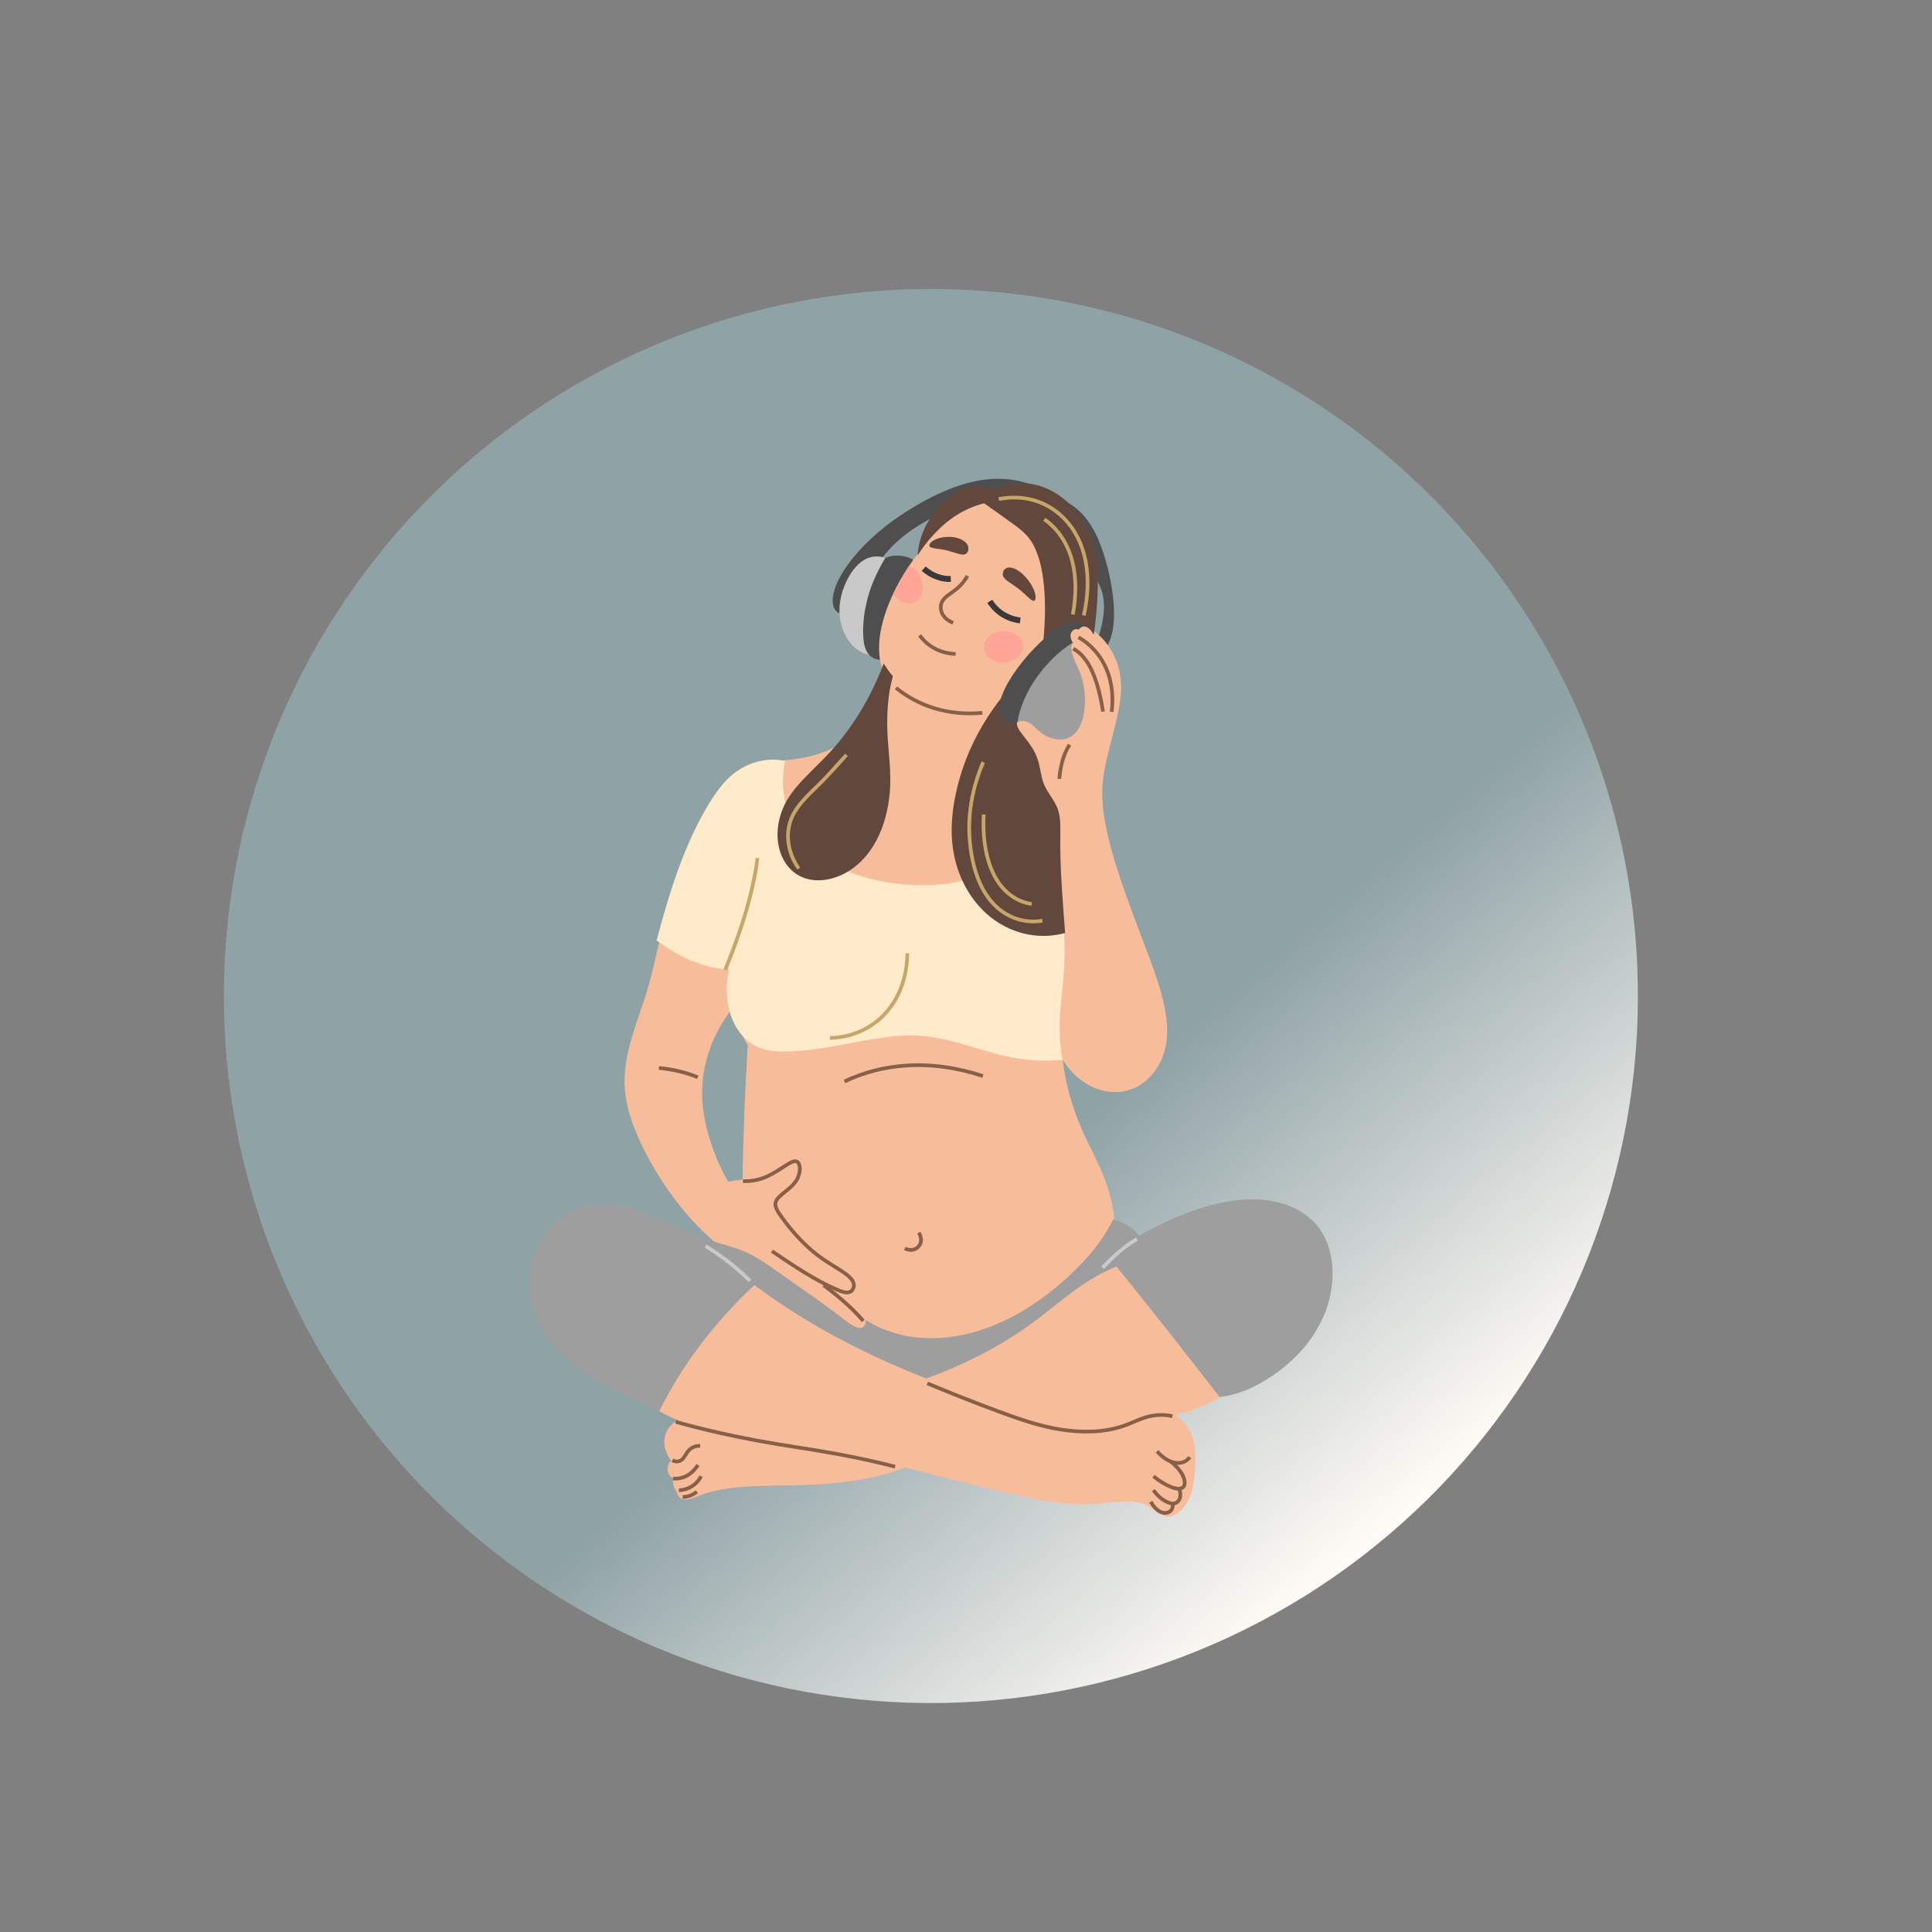 <svg xmlns="http://www.w3.org/2000/svg" xmlns:xlink="http://www.w3.org/1999/xlink" width="220" zoomAndPan="magnify" viewBox="0 0 165 165" height="220" preserveAspectRatio="xMidYMid meet" version="1.0"><rect x="0" y="0" width="165" height="165" fill="#808080" stroke="none"/><defs><clipPath id="8e89271d7b"><path d="M 19 24 L 140 24 L 140 146 L 19 146 Z M 19 24 " clip-rule="nonzero"/></clipPath><clipPath id="cb8f242e81"><path d="M -5.617 78.203 L 86.363 -0.059 L 164.621 91.922 L 72.641 170.18 Z M -5.617 78.203 " clip-rule="nonzero"/></clipPath><clipPath id="94712d0e4b"><path d="M -5.617 78.203 L 86.363 -0.059 L 164.621 91.922 L 72.641 170.18 Z M -5.617 78.203 " clip-rule="nonzero"/></clipPath><clipPath id="756bf489b6"><path d="M 125.492 45.934 C 126.773 47.438 127.98 49.004 129.105 50.629 C 130.234 52.254 131.281 53.93 132.242 55.656 C 133.207 57.383 134.082 59.152 134.871 60.965 C 135.66 62.781 136.359 64.629 136.965 66.512 C 137.574 68.391 138.086 70.301 138.508 72.23 C 138.93 74.164 139.254 76.113 139.48 78.078 C 139.711 80.043 139.84 82.012 139.875 83.988 C 139.91 85.969 139.852 87.941 139.691 89.914 C 139.531 91.883 139.277 93.844 138.926 95.789 C 138.574 97.734 138.129 99.66 137.59 101.562 C 137.047 103.465 136.414 105.336 135.691 107.176 C 134.969 109.016 134.156 110.816 133.254 112.578 C 132.352 114.336 131.367 116.051 130.297 117.711 C 129.227 119.375 128.078 120.984 126.852 122.535 C 125.625 124.086 124.324 125.57 122.953 126.996 C 121.578 128.418 120.137 129.77 118.633 131.051 C 117.125 132.332 115.562 133.539 113.938 134.664 C 112.312 135.793 110.637 136.84 108.906 137.801 C 107.18 138.766 105.41 139.641 103.598 140.43 C 101.785 141.219 99.938 141.918 98.055 142.523 C 96.172 143.133 94.266 143.648 92.332 144.066 C 90.398 144.488 88.453 144.812 86.488 145.039 C 84.523 145.27 82.551 145.402 80.574 145.438 C 78.598 145.473 76.621 145.41 74.652 145.25 C 72.68 145.09 70.723 144.836 68.773 144.484 C 66.828 144.133 64.906 143.688 63.004 143.148 C 61.102 142.605 59.23 141.977 57.387 141.25 C 55.547 140.527 53.746 139.715 51.988 138.812 C 50.227 137.91 48.516 136.926 46.852 135.855 C 45.188 134.789 43.582 133.641 42.031 132.41 C 40.48 131.184 38.992 129.883 37.57 128.512 C 36.145 127.137 34.793 125.699 33.512 124.191 C 32.23 122.684 31.027 121.121 29.898 119.496 C 28.77 117.871 27.727 116.195 26.762 114.469 C 25.801 112.738 24.922 110.969 24.133 109.156 C 23.344 107.344 22.645 105.496 22.039 103.613 C 21.43 101.73 20.918 99.824 20.496 97.891 C 20.078 95.961 19.754 94.012 19.523 92.047 C 19.293 90.082 19.164 88.109 19.129 86.133 C 19.094 84.156 19.156 82.184 19.312 80.211 C 19.473 78.238 19.727 76.281 20.078 74.336 C 20.43 72.387 20.875 70.465 21.418 68.562 C 21.957 66.66 22.59 64.789 23.312 62.949 C 24.039 61.109 24.852 59.309 25.75 57.547 C 26.652 55.785 27.637 54.074 28.707 52.41 C 29.777 50.746 30.926 49.141 32.152 47.59 C 33.379 46.039 34.68 44.551 36.055 43.129 C 37.426 41.707 38.867 40.352 40.371 39.07 C 41.879 37.789 43.445 36.586 45.07 35.457 C 46.691 34.328 48.371 33.285 50.098 32.32 C 51.824 31.359 53.594 30.48 55.406 29.691 C 57.223 28.902 59.07 28.207 60.949 27.598 C 62.832 26.992 64.738 26.477 66.672 26.055 C 68.605 25.637 70.555 25.312 72.52 25.082 C 74.48 24.855 76.453 24.723 78.43 24.688 C 80.406 24.652 82.383 24.715 84.352 24.871 C 86.324 25.031 88.281 25.285 90.23 25.637 C 92.176 25.988 94.102 26.434 96.004 26.977 C 97.906 27.516 99.777 28.148 101.617 28.871 C 103.457 29.598 105.258 30.41 107.016 31.312 C 108.777 32.211 110.488 33.195 112.152 34.266 C 113.816 35.336 115.426 36.484 116.977 37.711 C 118.527 38.938 120.012 40.238 121.434 41.613 C 122.859 42.984 124.211 44.426 125.492 45.934 Z M 125.492 45.934 " clip-rule="nonzero"/></clipPath><linearGradient x1="1744.609" gradientTransform="matrix(0.61, 0.717, -0.717, 0.61, -864.324, -1379.872)" y1="244.834" x2="1925.543" gradientUnits="userSpaceOnUse" y2="244.834" id="d5c9290e41"><stop stop-opacity="1" stop-color="rgb(56.099%, 63.499%, 65.099%)" offset="0"/><stop stop-opacity="1" stop-color="rgb(56.099%, 63.499%, 65.099%)" offset="0.5"/><stop stop-opacity="1" stop-color="rgb(56.099%, 63.499%, 65.099%)" offset="0.562"/><stop stop-opacity="1" stop-color="rgb(56.099%, 63.499%, 65.099%)" offset="0.594"/><stop stop-opacity="1" stop-color="rgb(56.604%, 63.901%, 65.46%)" offset="0.598"/><stop stop-opacity="1" stop-color="rgb(57.111%, 64.304%, 65.823%)" offset="0.602"/><stop stop-opacity="1" stop-color="rgb(57.788%, 64.842%, 66.307%)" offset="0.605"/><stop stop-opacity="1" stop-color="rgb(58.466%, 65.381%, 66.792%)" offset="0.609"/><stop stop-opacity="1" stop-color="rgb(59.143%, 65.919%, 67.276%)" offset="0.613"/><stop stop-opacity="1" stop-color="rgb(59.821%, 66.458%, 67.761%)" offset="0.617"/><stop stop-opacity="1" stop-color="rgb(60.498%, 66.997%, 68.245%)" offset="0.621"/><stop stop-opacity="1" stop-color="rgb(61.176%, 67.535%, 68.73%)" offset="0.625"/><stop stop-opacity="1" stop-color="rgb(61.853%, 68.073%, 69.214%)" offset="0.629"/><stop stop-opacity="1" stop-color="rgb(62.531%, 68.611%, 69.699%)" offset="0.633"/><stop stop-opacity="1" stop-color="rgb(63.208%, 69.15%, 70.183%)" offset="0.637"/><stop stop-opacity="1" stop-color="rgb(63.885%, 69.688%, 70.668%)" offset="0.641"/><stop stop-opacity="1" stop-color="rgb(64.563%, 70.227%, 71.152%)" offset="0.645"/><stop stop-opacity="1" stop-color="rgb(65.24%, 70.766%, 71.637%)" offset="0.648"/><stop stop-opacity="1" stop-color="rgb(65.916%, 71.304%, 72.121%)" offset="0.652"/><stop stop-opacity="1" stop-color="rgb(66.594%, 71.843%, 72.606%)" offset="0.656"/><stop stop-opacity="1" stop-color="rgb(67.271%, 72.382%, 73.09%)" offset="0.66"/><stop stop-opacity="1" stop-color="rgb(67.949%, 72.92%, 73.575%)" offset="0.664"/><stop stop-opacity="1" stop-color="rgb(68.626%, 73.459%, 74.059%)" offset="0.668"/><stop stop-opacity="1" stop-color="rgb(69.304%, 73.997%, 74.544%)" offset="0.672"/><stop stop-opacity="1" stop-color="rgb(69.981%, 74.536%, 75.027%)" offset="0.676"/><stop stop-opacity="1" stop-color="rgb(70.659%, 75.075%, 75.513%)" offset="0.68"/><stop stop-opacity="1" stop-color="rgb(71.336%, 75.612%, 75.996%)" offset="0.684"/><stop stop-opacity="1" stop-color="rgb(72.014%, 76.151%, 76.482%)" offset="0.688"/><stop stop-opacity="1" stop-color="rgb(72.691%, 76.689%, 76.967%)" offset="0.691"/><stop stop-opacity="1" stop-color="rgb(73.369%, 77.228%, 77.452%)" offset="0.695"/><stop stop-opacity="1" stop-color="rgb(74.046%, 77.766%, 77.936%)" offset="0.699"/><stop stop-opacity="1" stop-color="rgb(74.724%, 78.305%, 78.421%)" offset="0.703"/><stop stop-opacity="1" stop-color="rgb(75.401%, 78.844%, 78.905%)" offset="0.707"/><stop stop-opacity="1" stop-color="rgb(76.079%, 79.382%, 79.39%)" offset="0.711"/><stop stop-opacity="1" stop-color="rgb(76.756%, 79.921%, 79.874%)" offset="0.715"/><stop stop-opacity="1" stop-color="rgb(77.434%, 80.46%, 80.359%)" offset="0.719"/><stop stop-opacity="1" stop-color="rgb(78.11%, 80.998%, 80.843%)" offset="0.723"/><stop stop-opacity="1" stop-color="rgb(78.787%, 81.537%, 81.328%)" offset="0.727"/><stop stop-opacity="1" stop-color="rgb(79.465%, 82.076%, 81.812%)" offset="0.73"/><stop stop-opacity="1" stop-color="rgb(80.142%, 82.614%, 82.297%)" offset="0.734"/><stop stop-opacity="1" stop-color="rgb(80.82%, 83.151%, 82.78%)" offset="0.738"/><stop stop-opacity="1" stop-color="rgb(81.497%, 83.69%, 83.266%)" offset="0.742"/><stop stop-opacity="1" stop-color="rgb(82.175%, 84.229%, 83.749%)" offset="0.746"/><stop stop-opacity="1" stop-color="rgb(82.852%, 84.767%, 84.235%)" offset="0.75"/><stop stop-opacity="1" stop-color="rgb(83.53%, 85.306%, 84.718%)" offset="0.754"/><stop stop-opacity="1" stop-color="rgb(84.207%, 85.844%, 85.204%)" offset="0.758"/><stop stop-opacity="1" stop-color="rgb(84.885%, 86.383%, 85.687%)" offset="0.762"/><stop stop-opacity="1" stop-color="rgb(85.562%, 86.922%, 86.172%)" offset="0.766"/><stop stop-opacity="1" stop-color="rgb(86.24%, 87.46%, 86.656%)" offset="0.77"/><stop stop-opacity="1" stop-color="rgb(86.917%, 87.999%, 87.141%)" offset="0.773"/><stop stop-opacity="1" stop-color="rgb(87.595%, 88.538%, 87.625%)" offset="0.777"/><stop stop-opacity="1" stop-color="rgb(88.272%, 89.076%, 88.11%)" offset="0.781"/><stop stop-opacity="1" stop-color="rgb(88.95%, 89.615%, 88.594%)" offset="0.785"/><stop stop-opacity="1" stop-color="rgb(89.627%, 90.154%, 89.079%)" offset="0.789"/><stop stop-opacity="1" stop-color="rgb(90.303%, 90.692%, 89.565%)" offset="0.793"/><stop stop-opacity="1" stop-color="rgb(90.981%, 91.231%, 90.05%)" offset="0.797"/><stop stop-opacity="1" stop-color="rgb(91.658%, 91.768%, 90.533%)" offset="0.801"/><stop stop-opacity="1" stop-color="rgb(92.336%, 92.307%, 91.019%)" offset="0.805"/><stop stop-opacity="1" stop-color="rgb(93.013%, 92.845%, 91.502%)" offset="0.809"/><stop stop-opacity="1" stop-color="rgb(93.69%, 93.384%, 91.988%)" offset="0.812"/><stop stop-opacity="1" stop-color="rgb(94.368%, 93.922%, 92.471%)" offset="0.816"/><stop stop-opacity="1" stop-color="rgb(95.045%, 94.461%, 92.957%)" offset="0.82"/><stop stop-opacity="1" stop-color="rgb(95.723%, 95%, 93.44%)" offset="0.824"/><stop stop-opacity="1" stop-color="rgb(96.4%, 95.538%, 93.925%)" offset="0.828"/><stop stop-opacity="1" stop-color="rgb(97.078%, 96.077%, 94.409%)" offset="0.832"/><stop stop-opacity="1" stop-color="rgb(97.755%, 96.616%, 94.894%)" offset="0.836"/><stop stop-opacity="1" stop-color="rgb(98.433%, 97.154%, 95.378%)" offset="0.84"/><stop stop-opacity="1" stop-color="rgb(99.11%, 97.693%, 95.863%)" offset="0.844"/><stop stop-opacity="1" stop-color="rgb(99.554%, 98.045%, 96.181%)" offset="0.848"/><stop stop-opacity="1" stop-color="rgb(100%, 98.399%, 96.5%)" offset="0.852"/><stop stop-opacity="1" stop-color="rgb(100%, 98.399%, 96.5%)" offset="0.859"/><stop stop-opacity="1" stop-color="rgb(100%, 98.399%, 96.5%)" offset="0.875"/><stop stop-opacity="1" stop-color="rgb(100%, 98.399%, 96.5%)" offset="1"/></linearGradient><clipPath id="9ce8b6f4b8"><path d="M 71 40.832 L 89 40.832 L 89 53 L 71 53 Z M 71 40.832 " clip-rule="nonzero"/></clipPath><clipPath id="3bbd996a8c"><path d="M 53.332 41.949 L 104.238 41.949 L 104.238 129.527 L 53.332 129.527 Z M 53.332 41.949 " clip-rule="nonzero"/></clipPath><clipPath id="1da63bf197"><path d="M 45.219 102.406 L 113.805 102.406 L 113.805 120.547 L 45.219 120.547 Z M 45.219 102.406 " clip-rule="nonzero"/></clipPath><clipPath id="2a15bb7f54"><path d="M 96.969 125.375 L 102.91 125.375 L 102.91 129.527 L 96.969 129.527 Z M 96.969 125.375 " clip-rule="nonzero"/></clipPath><clipPath id="d1ddef123b"><path d="M 96.758 126.43 L 102.246 126.43 L 102.246 129.527 L 96.758 129.527 Z M 96.758 126.43 " clip-rule="nonzero"/></clipPath><clipPath id="2f73b4f162"><path d="M 56 124 L 62 124 L 62 129.543 L 56 129.543 Z M 56 124 " clip-rule="nonzero"/></clipPath><clipPath id="4aaa6834b8"><path d="M 56.586 125.586 L 61.383 125.586 L 61.383 129.527 L 56.586 129.527 Z M 56.586 125.586 " clip-rule="nonzero"/></clipPath><clipPath id="1b82d89501"><path d="M 83 40.832 L 95 40.832 L 95 54 L 83 54 Z M 83 40.832 " clip-rule="nonzero"/></clipPath></defs><g clip-path="url(#8e89271d7b)"><g clip-path="url(#cb8f242e81)"><g clip-path="url(#94712d0e4b)"><g clip-path="url(#756bf489b6)"><path fill="url(#d5c9290e41)" d="M 89.176 -34.977 L -40.539 75.387 L 69.828 205.102 L 199.543 94.734 Z M 89.176 -34.977 " fill-rule="nonzero"/></g></g></g></g><g clip-path="url(#9ce8b6f4b8)"><path fill="#4e4e4e" d="M 88.785 41.707 C 87.574 41.094 86.262 40.844 84.898 40.898 C 82.355 40.996 79.758 42.191 77.336 43.738 C 75.254 45.062 73.336 46.797 72.105 48.66 C 71.488 49.598 71.082 50.613 71.113 51.383 C 71.129 51.719 71.23 52 71.43 52.195 C 71.715 52.477 72.211 52.578 72.707 52.422 C 73.172 51.238 73.746 50.102 74.41 49.023 C 74.996 48.062 75.641 47.168 76.5 46.359 C 78.285 44.68 80.977 43.418 83.77 42.465 L 88.785 41.707 " fill-opacity="1" fill-rule="nonzero"/></g><path fill="#4e4e4e" d="M 94.453 55.312 C 94.699 54.957 94.855 54.57 94.965 54.117 C 95.32 52.66 95.109 50.555 94.617 48.582 C 94.184 46.836 93.566 45.152 92.496 43.973 C 91.863 43.273 91.09 42.762 90.184 42.496 L 93.227 49 C 93.695 49.488 94.004 50.082 94.164 50.727 C 94.371 51.57 94.293 52.477 94.098 53.367 C 93.984 53.875 93.824 54.375 93.609 54.855 L 94.453 55.312 " fill-opacity="1" fill-rule="nonzero"/><path fill="#c9c9c9" d="M 74.68 55.906 C 74.223 55.957 73.797 55.836 73.406 55.602 C 72.598 55.117 71.996 54.148 71.785 53.082 C 71.551 51.898 71.773 50.668 72.34 49.543 C 72.781 48.672 73.387 47.914 74.195 47.637 C 74.918 47.391 75.734 47.535 76.367 48.094 L 74.68 55.906 " fill-opacity="1" fill-rule="nonzero"/><path fill="#4e4e4e" d="M 78.414 48.211 C 78.102 47.785 77.609 47.562 77.086 47.488 C 76.602 47.414 76.082 47.445 75.609 47.645 C 74.992 48.684 74.473 49.758 74.148 50.91 C 73.859 51.938 73.699 52.996 73.715 54.047 C 73.723 54.703 73.805 55.344 74.113 55.777 C 74.301 56.043 74.562 56.227 74.863 56.305 C 75.266 56.41 75.723 56.332 76.141 56.102 C 78.43 52.852 79.43 49.605 78.414 48.211 " fill-opacity="1" fill-rule="nonzero"/><g clip-path="url(#3bbd996a8c)"><path fill="#f7bd9a" d="M 62.355 86.363 L 63.855 89.285 C 63.727 91.465 63.621 93.648 63.543 95.828 C 63.484 97.461 63.441 99.098 63.418 100.734 L 62.188 100.914 C 61.703 100.102 61.309 99.246 60.98 98.367 C 60.281 96.492 59.859 94.543 59.988 92.605 C 60.133 90.387 60.973 88.25 62.355 86.363 Z M 85.996 41.965 C 84.039 41.859 82.098 43.309 80.324 45.07 C 77.484 47.898 75.453 51.535 75.121 54.52 C 75.008 55.543 75.094 56.469 75.438 57.379 C 75.398 58.184 75.199 58.969 74.918 59.711 C 74.441 60.98 73.699 62.113 72.633 62.973 C 70.797 64.453 68.078 65.035 65.184 65.004 L 56.438 79.879 C 55.977 81.809 55.59 83.754 54.938 85.641 C 54.18 87.828 53.395 89.988 53.34 92.148 C 53.285 94.367 54.156 96.582 55.258 98.68 C 56.375 100.812 57.777 102.801 59.406 104.527 C 60.172 105.332 60.984 106.074 61.879 106.73 L 55.691 120.102 C 56.027 120.348 56.379 120.57 56.742 120.762 C 57.125 120.965 57.523 121.141 57.934 121.289 C 57.352 121.555 56.957 122.027 56.805 122.605 C 56.613 123.316 56.82 124.078 57.309 124.75 C 57.078 125.004 56.969 125.305 57.02 125.609 C 57.066 125.883 57.238 126.109 57.5 126.25 C 57.461 126.445 57.469 126.645 57.516 126.836 C 57.566 127.043 57.664 127.234 57.801 127.406 C 57.84 127.73 58.062 127.961 58.348 128.039 C 58.785 128.156 59.367 127.859 60.004 127.629 C 61.285 127.168 62.742 127.012 64.242 126.938 C 65.352 126.883 66.461 126.887 67.57 126.859 C 69.867 126.805 72.207 126.664 74.355 126.199 C 75.375 125.977 76.359 125.707 77.312 125.316 C 80.164 126.102 83.043 126.793 85.918 127.465 C 88.398 128.043 90.891 128.574 93.297 128.449 C 94.949 128.363 96.566 127.984 97.73 128.477 C 98.477 128.789 99.016 129.453 99.629 129.523 C 100.305 129.594 100.98 129.027 101.422 128.238 C 101.887 127.402 102.004 126.395 102.062 125.355 C 102.109 124.441 102.117 123.539 101.836 122.727 C 101.574 121.973 101.078 121.316 100.387 120.848 C 100.914 120.73 101.43 120.57 101.938 120.379 C 102.723 120.09 103.488 119.727 104.234 119.324 L 95.176 104.328 C 95.102 103.199 94.844 102.102 94.469 101.027 C 93.859 99.273 92.844 97.609 92.133 95.828 C 91.453 94.137 90.965 92.352 90.762 90.52 C 92.109 92.691 94.363 93.652 96.293 93.133 C 97.789 92.73 98.988 91.422 99.453 89.773 C 100.125 87.41 99.188 84.535 98.098 81.625 C 96.242 76.68 94.184 71.617 94.137 67.898 C 94.117 66.328 94.465 65 94.812 63.629 C 95.355 61.465 96.02 59.348 95.625 57.414 C 95.25 55.582 94.023 53.93 92.129 53.109 C 92.512 50.512 92.094 47.992 90.926 45.84 C 89.762 43.695 87.984 42.066 85.996 41.965 " fill-opacity="1" fill-rule="nonzero"/></g><path fill="#ffa598" d="M 77.637 48.336 C 77.379 48.719 77.137 49.113 76.906 49.512 C 76.688 49.902 76.48 50.297 76.289 50.699 C 76.484 51.047 76.785 51.297 77.125 51.438 C 77.453 51.57 77.809 51.594 78.109 51.438 C 78.723 51.121 79.012 50.238 78.648 49.355 C 78.551 49.117 78.402 48.902 78.215 48.719 C 78.051 48.555 77.855 48.426 77.637 48.336 " fill-opacity="1" fill-rule="nonzero"/><path fill="#ffeaca" d="M 67.047 64.988 C 65.707 64.703 64.367 64.996 63.262 65.652 C 61.961 66.422 61.035 67.77 60.188 69.25 C 58.352 72.461 57.117 76.352 56.078 80.316 C 57.148 81.117 58.301 81.789 59.527 82.23 C 60.402 82.547 61.316 82.754 62.258 82.801 C 61.676 85.582 62.527 88.105 64.254 89.18 C 65.355 89.867 66.828 89.863 68.285 89.746 C 71.77 89.469 75.141 88.34 78.145 88.434 C 79.59 88.48 80.945 88.809 82.281 89.188 C 83.652 89.574 85 90.039 86.391 90.301 C 87.816 90.57 89.285 90.66 90.75 90.516 C 90.543 89.434 90.473 88.336 90.5 87.242 C 90.527 85.984 90.73 84.73 90.828 83.465 C 90.922 82.215 90.953 80.957 90.887 79.703 L 87.355 69.539 C 87.121 71.449 86.109 73.039 84.633 74.078 C 82.715 75.426 80.129 75.742 77.52 75.555 C 74.043 75.305 70.789 74.191 68.773 71.859 C 67.172 70.008 66.512 67.559 67.047 64.988 " fill-opacity="1" fill-rule="nonzero"/><g clip-path="url(#1da63bf197)"><path fill="#9e9e9e" d="M 60.504 105.879 C 58.855 105.312 57.281 104.441 55.621 103.773 C 54.09 103.16 52.516 102.73 51.004 102.875 C 48.625 103.105 46.598 104.672 45.711 106.848 C 44.598 109.582 45.43 112.82 47.641 115.254 C 49.062 116.816 51.016 117.898 53.035 118.934 C 54.109 119.488 55.199 120.023 56.301 120.523 C 57.266 118.582 58.402 116.746 59.691 115.02 C 61.105 113.125 62.695 111.371 64.434 109.754 C 66.426 111.246 68.52 112.582 70.691 113.793 C 73.395 115.297 76.219 116.598 79.117 117.73 C 82.121 116.633 85.004 115.199 87.57 113.414 C 89.469 112.094 91.168 110.516 92.977 109.387 C 93.75 108.906 94.527 108.484 95.359 108.172 C 96.906 110.09 98.445 112.016 99.973 113.949 C 101.375 115.727 102.77 117.512 104.156 119.309 C 105.434 119.168 106.617 118.715 107.711 118.09 C 110.855 116.297 113.133 113.52 113.68 110.234 C 114.023 108.148 113.668 106.039 112.414 104.578 C 111.398 103.402 109.887 102.715 108.133 102.5 C 104.852 102.098 100.988 103.434 97.285 105.535 C 97.078 105.25 96.824 105.016 96.539 104.812 C 96.105 104.512 95.598 104.297 95.066 104.148 C 94.387 105.523 93.477 106.742 92.43 107.844 C 88.926 111.535 84.559 114.059 80.129 114.273 C 77.926 114.379 75.824 113.902 73.934 112.738 C 73.961 113.047 73.844 113.297 73.621 113.383 C 73.16 113.559 72.387 112.918 71.52 112.254 C 69.934 111.043 68.246 109.906 66.559 108.707 C 65.625 108.047 64.695 107.379 63.676 106.922 C 62.672 106.473 61.57 106.246 60.504 105.879 " fill-opacity="1" fill-rule="nonzero"/></g><path fill="#62483c" d="M 75.469 56.672 C 74.438 59.41 72.938 61.949 71.043 64.062 C 69.48 65.801 67.629 67.18 66.859 69.047 C 65.926 71.305 66.453 73.75 68.191 74.754 C 69.457 75.48 71.207 75.254 72.66 74.281 C 74.766 72.875 75.902 70.117 76.027 67.109 C 76.102 65.348 75.766 63.566 75.77 61.77 C 75.773 60.43 75.887 59.062 76.254 57.754 C 76.168 57.656 76.09 57.555 76.008 57.449 C 75.824 57.203 75.645 56.938 75.469 56.672 " fill-opacity="1" fill-rule="nonzero"/><path fill="#62483c" d="M 85.48 59.648 C 83.914 61.664 82.73 63.879 82.016 66.281 C 81.258 68.828 80.977 71.445 81.684 73.859 C 82.324 76.051 83.711 77.961 85.652 79.027 C 87.234 79.895 89.109 80.191 90.965 79.68 C 90.754 76.91 90.523 74.137 90.551 71.41 C 90.562 70.594 90.59 69.777 90.328 69.07 C 90.059 68.34 89.469 67.73 89.168 66.996 C 88.902 66.355 88.863 65.625 88.648 64.941 C 88.523 64.539 88.34 64.152 88.109 63.797 C 87.641 63.059 86.98 62.43 86.863 61.953 C 86.84 61.848 86.836 61.75 86.871 61.656 L 85.48 59.648 " fill-opacity="1" fill-rule="nonzero"/><path fill="#62483c" d="M 93.414 54.227 C 93.781 51.566 93.941 48.863 93.418 46.738 C 93.188 45.812 92.836 45.016 92.355 44.281 C 91.355 42.738 89.824 41.641 88.133 41.336 C 87.027 41.141 85.879 41.273 84.855 41.859 C 84.316 41.539 83.723 41.445 83.098 41.539 C 81.676 41.75 80.273 42.93 79.312 44.48 C 78.758 45.375 78.445 46.371 78.359 47.441 C 79.156 46.199 80.121 45.102 81.27 44.281 C 82.105 43.688 83.035 43.234 84.047 42.984 C 84.836 43.535 85.621 44.09 86.395 44.656 C 86.98 45.078 87.559 45.488 88.012 46.141 C 89.285 47.988 89.48 51.703 89.016 55.605 L 91.359 54.453 C 91.387 54.16 91.504 53.91 91.703 53.793 C 91.828 53.719 91.98 53.707 92.125 53.773 C 92.215 53.598 92.371 53.5 92.559 53.5 C 92.883 53.504 93.199 53.797 93.414 54.227 " fill-opacity="1" fill-rule="nonzero"/><path fill="#62483c" d="M 82.688 46.695 C 82.57 46.223 81.926 45.879 81.164 45.852 C 80 45.816 79.242 46.352 79.387 46.656 C 79.488 46.863 80.184 46.84 80.875 47.008 C 81.18 47.082 81.477 47.191 81.781 47.277 C 82.027 47.352 82.27 47.406 82.445 47.324 C 82.652 47.227 82.754 46.969 82.688 46.695 " fill-opacity="1" fill-rule="nonzero"/><path fill="#62483c" d="M 85.906 48.543 C 86.305 48.309 86.996 48.633 87.559 49.25 C 88.449 50.223 88.609 51.227 88.305 51.316 C 88.094 51.379 87.625 50.777 87.004 50.297 C 86.738 50.09 86.453 49.91 86.176 49.715 C 85.949 49.555 85.734 49.395 85.668 49.184 C 85.59 48.941 85.684 48.672 85.906 48.543 " fill-opacity="1" fill-rule="nonzero"/><path stroke-linecap="butt" transform="matrix(0.003, 0, 0, -0.003, 45.218, 129.528)" fill="none" stroke-linejoin="miter" d="M 11222.415 26986.345 C 11338.991 26884.105 11471.109 26805.16 11613.59 26754.687 C 11735.346 26710.685 11863.579 26689.978 11994.403 26693.861 " stroke="#393939" stroke-width="167.411" stroke-opacity="1" stroke-miterlimit="4"/><path stroke-linecap="butt" transform="matrix(0.003, 0, 0, -0.003, 45.218, 129.528)" fill="none" stroke-linejoin="miter" d="M 13104.458 26058.42 C 13199.013 25908.296 13323.36 25784.055 13469.727 25690.874 C 13619.979 25596.4 13789.661 25535.573 13971 25513.572 " stroke="#393939" stroke-width="167.411" stroke-opacity="1" stroke-miterlimit="4"/><path stroke-linecap="butt" transform="matrix(0.003, 0, 0, -0.003, 45.218, 129.528)" fill="none" stroke-linejoin="miter" d="M 12467.18 26783.159 C 12395.939 26647.271 12297.498 26528.206 12182.218 26429.849 C 12013.832 26284.901 11810.473 26190.426 11741.823 26036.419 C 11643.382 25817.704 11769.024 25552.398 12061.757 25446.275 " stroke="#886047" stroke-width="104.632" stroke-opacity="1" stroke-miterlimit="4"/><path stroke-linecap="butt" transform="matrix(0.003, 0, 0, -0.003, 45.218, 129.528)" fill="none" stroke-linejoin="miter" d="M 11108.431 25089.083 C 11225.006 24929.899 11372.668 24801.775 11542.35 24712.477 C 11722.394 24616.708 11923.162 24566.235 12132.998 24559.764 " stroke="#886047" stroke-width="104.632" stroke-opacity="1" stroke-miterlimit="4"/><path stroke-linecap="butt" transform="matrix(0.003, 0, 0, -0.003, 45.218, 129.528)" fill="none" stroke-linejoin="miter" d="M 10434.885 23594.309 C 10760 23329.003 11127.86 23136.171 11520.33 23015.812 C 11958.135 22881.218 12423.14 22839.804 12892.032 22882.512 " stroke="#886047" stroke-width="104.632" stroke-opacity="1" stroke-miterlimit="4"/><path fill="#9e9e9e" d="M 90.965 54.176 C 90.223 54.41 89.258 55.426 88.41 56.508 C 87.516 57.645 86.727 58.836 86.574 59.969 C 86.492 60.574 86.598 61.145 86.891 61.664 C 87.195 61.531 87.527 61.555 87.812 61.68 C 88.156 61.832 88.422 62.164 88.738 62.434 C 89.105 62.746 89.527 62.984 89.98 63.09 C 90.523 63.219 91.094 63.168 91.539 62.859 C 92.316 62.324 92.68 61.074 92.66 59.746 C 92.648 58.992 92.527 58.234 92.262 57.523 C 92.035 56.922 91.719 56.34 91.57 55.801 C 91.508 55.578 91.477 55.355 91.523 55.164 C 91.551 55.051 91.598 54.945 91.684 54.859 C 91.566 54.809 91.48 54.719 91.426 54.609 C 91.355 54.469 91.348 54.305 91.387 54.137 C 91.246 54.113 91.109 54.129 90.965 54.176 " fill-opacity="1" fill-rule="nonzero"/><path fill="#4e4e4e" d="M 91.996 53.105 C 91.141 52.891 89.688 53.969 88.336 55.363 C 87.824 55.895 87.348 56.453 86.91 57.047 C 85.777 58.598 85.023 60.195 85.508 61.125 C 85.762 61.609 86.297 61.848 86.895 61.676 C 86.996 61.016 87.191 60.387 87.453 59.777 C 88.023 58.445 88.891 57.234 89.949 56.199 C 90.453 55.707 91 55.262 91.602 54.891 C 91.391 54.484 91.355 54.082 91.566 53.84 C 91.695 53.691 91.887 53.648 92.09 53.719 L 92.453 53.516 C 92.375 53.297 92.215 53.16 91.996 53.105 " fill-opacity="1" fill-rule="nonzero"/><path fill="#ffa598" d="M 84.023 55.297 C 84 54.566 84.703 53.945 85.613 53.891 C 86.555 53.836 87.344 54.406 87.371 55.16 C 87.398 55.891 86.691 56.516 85.781 56.57 C 84.84 56.625 84.055 56.055 84.023 55.297 " fill-opacity="1" fill-rule="nonzero"/><path stroke-linecap="butt" transform="matrix(0.003, 0, 0, -0.003, 45.218, 129.528)" fill="none" stroke-linejoin="miter" d="M 15480.002 24708.595 C 15627.664 24628.356 15744.239 24515.763 15847.861 24369.521 C 16093.965 24022.681 16244.217 23475.245 16327.115 22917.455 " stroke="#886047" stroke-width="104.632" stroke-opacity="1" stroke-miterlimit="4"/><path stroke-linecap="butt" transform="matrix(0.003, 0, 0, -0.003, 45.218, 129.528)" fill="none" stroke-linejoin="miter" d="M 15628.959 25034.727 C 15956.665 24845.777 16209.245 24570.118 16372.45 24243.986 C 16571.923 23845.379 16632.801 23384.653 16574.514 22912.278 " stroke="#886047" stroke-width="104.632" stroke-opacity="1" stroke-miterlimit="4"/><path stroke-linecap="butt" transform="matrix(0.003, 0, 0, -0.003, 45.218, 129.528)" fill="none" stroke-linejoin="miter" d="M 6492.052 18747.619 C 6444.126 18363.249 6366.41 17984.056 6267.968 17604.862 C 6091.81 16921.537 5845.707 16236.918 5573.698 15566.535 " stroke="#c7a66a" stroke-width="104.632" stroke-opacity="1" stroke-miterlimit="4"/><path stroke-linecap="butt" transform="matrix(0.003, 0, 0, -0.003, 45.218, 129.528)" fill="none" stroke-linejoin="miter" d="M 3683.884 12772.408 C 3887.243 12754.29 4089.307 12721.935 4286.189 12672.757 C 4458.462 12630.049 4628.143 12575.693 4792.644 12508.396 " stroke="#886047" stroke-width="104.632" stroke-opacity="1" stroke-miterlimit="4"/><path stroke-linecap="butt" transform="matrix(0.003, 0, 0, -0.003, 45.218, 129.528)" fill="none" stroke-linejoin="miter" d="M 6077.562 9552.498 C 6321.075 9540.85 6558.111 9590.029 6777.013 9690.975 C 7175.96 9874.748 7479.055 10184.056 7616.355 10106.405 C 7713.501 10050.756 7725.159 9847.57 7643.556 9656.032 C 7497.189 9315.664 7042.546 9162.951 7003.688 8931.293 C 6982.963 8809.641 7073.633 8677.635 7170.779 8540.452 C 7489.418 8095.256 7888.364 7653.942 8349.484 7335.574 C 8747.135 7061.209 9174.577 6870.965 9228.979 6639.308 C 9252.294 6539.656 9209.55 6442.593 9133.128 6402.473 C 9035.982 6349.412 8889.616 6403.767 8727.706 6473.653 C 8164.259 6714.37 7517.914 7138.86 6902.656 7559.467 " stroke="#886047" stroke-width="104.632" stroke-opacity="1" stroke-miterlimit="4"/><path stroke-linecap="butt" transform="matrix(0.003, 0, 0, -0.003, 45.218, 129.528)" fill="none" stroke-linejoin="miter" d="M 8372.799 6588.835 C 8634.445 6394.708 8889.616 6188.934 9122.766 5968.924 C 9257.475 5842.095 9384.413 5711.383 9502.283 5570.318 " stroke="#886047" stroke-width="104.632" stroke-opacity="1" stroke-miterlimit="4"/><path stroke-linecap="butt" transform="matrix(0.003, 0, 0, -0.003, 45.218, 129.528)" fill="none" stroke-linejoin="miter" d="M 11327.333 3793.414 C 11990.517 3517.755 12656.291 3253.743 13329.837 3003.967 C 13911.417 2789.134 14494.294 2583.36 15095.304 2485.002 C 15720.924 2382.762 16358.202 2394.41 16900.924 2579.477 C 17153.504 2664.893 17382.769 2791.722 17628.872 2851.254 C 17846.479 2903.021 18079.629 2913.374 18303.713 2859.019 " stroke="#886047" stroke-width="104.632" stroke-opacity="1" stroke-miterlimit="4"/><path stroke-linecap="butt" transform="matrix(0.003, 0, 0, -0.003, 45.218, 129.528)" fill="none" stroke-linejoin="miter" d="M 17865.908 1858.621 C 18052.428 1650.259 18276.512 1518.253 18486.347 1528.606 C 18610.694 1533.783 18720.793 1590.726 18798.51 1692.966 " stroke="#886047" stroke-width="104.632" stroke-opacity="1" stroke-miterlimit="4"/><path stroke-linecap="butt" transform="matrix(0.003, 0, 0, -0.003, 45.218, 129.528)" fill="none" stroke-linejoin="miter" d="M 17763.581 1149.412 C 18127.555 856.929 18486.347 719.746 18608.104 837.516 C 18659.915 886.695 18663.801 979.875 18635.305 1078.233 C 18586.084 1249.064 18442.308 1419.895 18258.378 1566.137 " stroke="#886047" stroke-width="104.632" stroke-opacity="1" stroke-miterlimit="4"/><g clip-path="url(#2a15bb7f54)"><path stroke-linecap="butt" transform="matrix(0.003, 0, 0, -0.003, 45.218, 129.528)" fill="none" stroke-linejoin="miter" d="M 17760.992 753.395 C 17865.909 614.918 17986.37 498.442 18127.556 428.556 C 18220.816 380.672 18317.962 354.788 18394.384 387.143 C 18516.14 437.616 18566.656 600.682 18501.892 776.69 " stroke="#886047" stroke-width="104.632" stroke-opacity="1" stroke-miterlimit="4"/></g><g clip-path="url(#d1ddef123b)"><path stroke-linecap="butt" transform="matrix(0.003, 0, 0, -0.003, 45.218, 129.528)" fill="none" stroke-linejoin="miter" d="M 17687.161 425.968 C 17773.944 271.961 17886.634 152.897 18017.457 116.66 C 18092.583 95.953 18169.005 103.718 18224.702 142.543 C 18288.171 186.545 18324.439 266.784 18311.486 354.788 " stroke="#886047" stroke-width="104.632" stroke-opacity="1" stroke-miterlimit="4"/></g><path stroke-linecap="butt" transform="matrix(0.003, 0, 0, -0.003, 45.218, 129.528)" fill="none" stroke-linejoin="miter" d="M 4164.433 2698.541 C 4944.192 2481.12 5734.313 2302.523 6529.615 2156.281 C 7269.22 2019.099 8016.597 1922.036 8756.202 1784.853 C 9310.582 1682.613 9863.666 1564.843 10408.979 1422.484 " stroke="#886047" stroke-width="104.632" stroke-opacity="1" stroke-miterlimit="4"/><path stroke-linecap="butt" transform="matrix(0.003, 0, 0, -0.003, 45.218, 129.528)" fill="none" stroke-linejoin="miter" d="M 4067.287 1607.551 C 4154.071 1554.489 4252.512 1560.96 4326.343 1612.727 C 4414.422 1674.848 4453.281 1801.677 4537.474 1888.387 C 4617.781 1972.508 4734.356 2022.981 4861.294 2015.216 " stroke="#886047" stroke-width="104.632" stroke-opacity="1" stroke-miterlimit="4"/><path stroke-linecap="butt" transform="matrix(0.003, 0, 0, -0.003, 45.218, 129.528)" fill="none" stroke-linejoin="miter" d="M 4089.307 1087.292 C 4213.654 1073.056 4334.115 1095.057 4444.214 1146.824 C 4586.695 1214.121 4705.86 1328.009 4796.53 1471.662 " stroke="#886047" stroke-width="104.632" stroke-opacity="1" stroke-miterlimit="4"/><g clip-path="url(#2f73b4f162)"><path stroke-linecap="butt" transform="matrix(0.003, 0, 0, -0.003, 45.218, 129.528)" fill="none" stroke-linejoin="miter" d="M 4253.807 750.806 C 4383.336 754.689 4506.387 792.22 4612.6 858.223 C 4727.88 928.108 4821.14 1027.76 4888.495 1150.707 " stroke="#886047" stroke-width="104.632" stroke-opacity="1" stroke-miterlimit="4"/></g><g clip-path="url(#4aaa6834b8)"><path stroke-linecap="butt" transform="matrix(0.003, 0, 0, -0.003, 45.218, 129.528)" fill="none" stroke-linejoin="miter" d="M 4362.611 563.151 C 4424.785 560.562 4486.958 569.621 4546.541 589.034 C 4625.553 613.623 4698.089 656.331 4765.444 709.393 " stroke="#886047" stroke-width="104.632" stroke-opacity="1" stroke-miterlimit="4"/></g><path stroke-linecap="butt" transform="matrix(0.003, 0, 0, -0.003, 45.218, 129.528)" fill="none" stroke-linejoin="miter" d="M 16316.753 7085.798 C 16513.635 7295.455 16722.176 7497.346 16941.078 7665.589 C 17055.063 7752.299 17170.343 7831.244 17294.69 7898.541 " stroke="#c9c9c9" stroke-width="104.632" stroke-opacity="1" stroke-miterlimit="4"/><path stroke-linecap="butt" transform="matrix(0.003, 0, 0, -0.003, 45.218, 129.528)" fill="none" stroke-linejoin="miter" d="M 5012.842 7705.709 C 5252.469 7556.878 5483.028 7395.106 5704.521 7221.687 C 5905.29 7062.503 6096.991 6894.26 6279.626 6713.076 " stroke="#c9c9c9" stroke-width="104.632" stroke-opacity="1" stroke-miterlimit="4"/><path stroke-linecap="butt" transform="matrix(0.003, 0, 0, -0.003, 45.218, 129.528)" fill="none" stroke-linejoin="miter" d="M 10686.169 7635.823 C 10831.241 7565.938 10975.017 7577.585 11074.754 7690.179 C 11174.49 7802.772 11168.014 7949.014 11081.23 8086.196 " stroke="#886047" stroke-width="104.632" stroke-opacity="1" stroke-miterlimit="4"/><path stroke-linecap="butt" transform="matrix(0.003, 0, 0, -0.003, 45.218, 129.528)" fill="none" stroke-linejoin="miter" d="M 12917.937 21479.625 C 12612.251 20761.358 12469.77 20014.618 12533.239 19258.819 C 12598.003 18479.725 12835.039 17740.75 13351.856 17309.79 C 13695.106 17023.777 14135.501 16886.594 14603.097 16965.539 " stroke="#c7a66a" stroke-width="104.632" stroke-opacity="1" stroke-miterlimit="4"/><path stroke-linecap="butt" transform="matrix(0.003, 0, 0, -0.003, 45.218, 129.528)" fill="none" stroke-linejoin="miter" d="M 12932.185 19990.029 C 12889.441 19186.345 13038.398 18430.546 13432.164 17946.524 C 13654.952 17673.453 13947.685 17493.563 14298.706 17439.207 " stroke="#c7a66a" stroke-width="104.632" stroke-opacity="1" stroke-miterlimit="4"/><path stroke-linecap="butt" transform="matrix(0.003, 0, 0, -0.003, 45.218, 129.528)" fill="none" stroke-linejoin="miter" d="M 9024.325 21685.399 C 8754.907 21392.915 8497.146 21088.784 8209.593 20811.83 C 7907.793 20519.347 7604.698 20232.039 7459.626 19883.906 C 7276.992 19442.592 7346.937 18901.626 7665.576 18448.665 " stroke="#c7a66a" stroke-width="104.632" stroke-opacity="1" stroke-miterlimit="4"/><g clip-path="url(#1b82d89501)"><path stroke-linecap="butt" transform="matrix(0.003, 0, 0, -0.003, 45.218, 129.528)" fill="none" stroke-linejoin="miter" d="M 13358.333 28967.728 C 14073.327 29108.794 14735.216 28905.608 15211.879 28424.174 C 15862.109 27766.733 16025.315 26745.628 15781.802 25655.932 " stroke="#c7a66a" stroke-width="104.632" stroke-opacity="1" stroke-miterlimit="4"/></g><path stroke-linecap="butt" transform="matrix(0.003, 0, 0, -0.003, 45.218, 129.528)" fill="none" stroke-linejoin="miter" d="M 14657.499 28391.82 C 14972.252 28173.104 15197.631 27871.561 15342.702 27524.722 C 15569.376 26982.462 15587.51 26335.374 15468.344 25683.109 " stroke="#c7a66a" stroke-width="104.632" stroke-opacity="1" stroke-miterlimit="4"/><path stroke-linecap="butt" transform="matrix(0.003, 0, 0, -0.003, 45.218, 129.528)" fill="none" stroke-linejoin="miter" d="M 10757.41 16036.32 C 10748.343 15342.642 10520.374 14717.555 10070.911 14264.593 C 9677.146 13868.575 9147.376 13640.8 8554.138 13627.859 " stroke="#c7a66a" stroke-width="104.632" stroke-opacity="1" stroke-miterlimit="4"/><path stroke-linecap="butt" transform="matrix(0.003, 0, 0, -0.003, 45.218, 129.528)" fill="none" stroke-linejoin="miter" d="M 8968.628 12389.332 C 9528.189 12655.932 10125.313 12803.468 10732.8 12842.294 C 11460.747 12888.884 12195.171 12778.879 12907.575 12543.339 " stroke="#886047" stroke-width="104.632" stroke-opacity="1" stroke-miterlimit="4"/><path stroke-linecap="butt" transform="matrix(0.003, 0, 0, -0.003, 45.218, 129.528)" fill="none" stroke-linejoin="miter" d="M 15376.379 21975.295 C 15306.434 21869.172 15253.328 21755.285 15210.584 21633.632 C 15140.638 21435.623 15101.78 21220.79 15082.351 21003.368 " stroke="#886047" stroke-width="104.632" stroke-opacity="1" stroke-miterlimit="4"/></svg>
